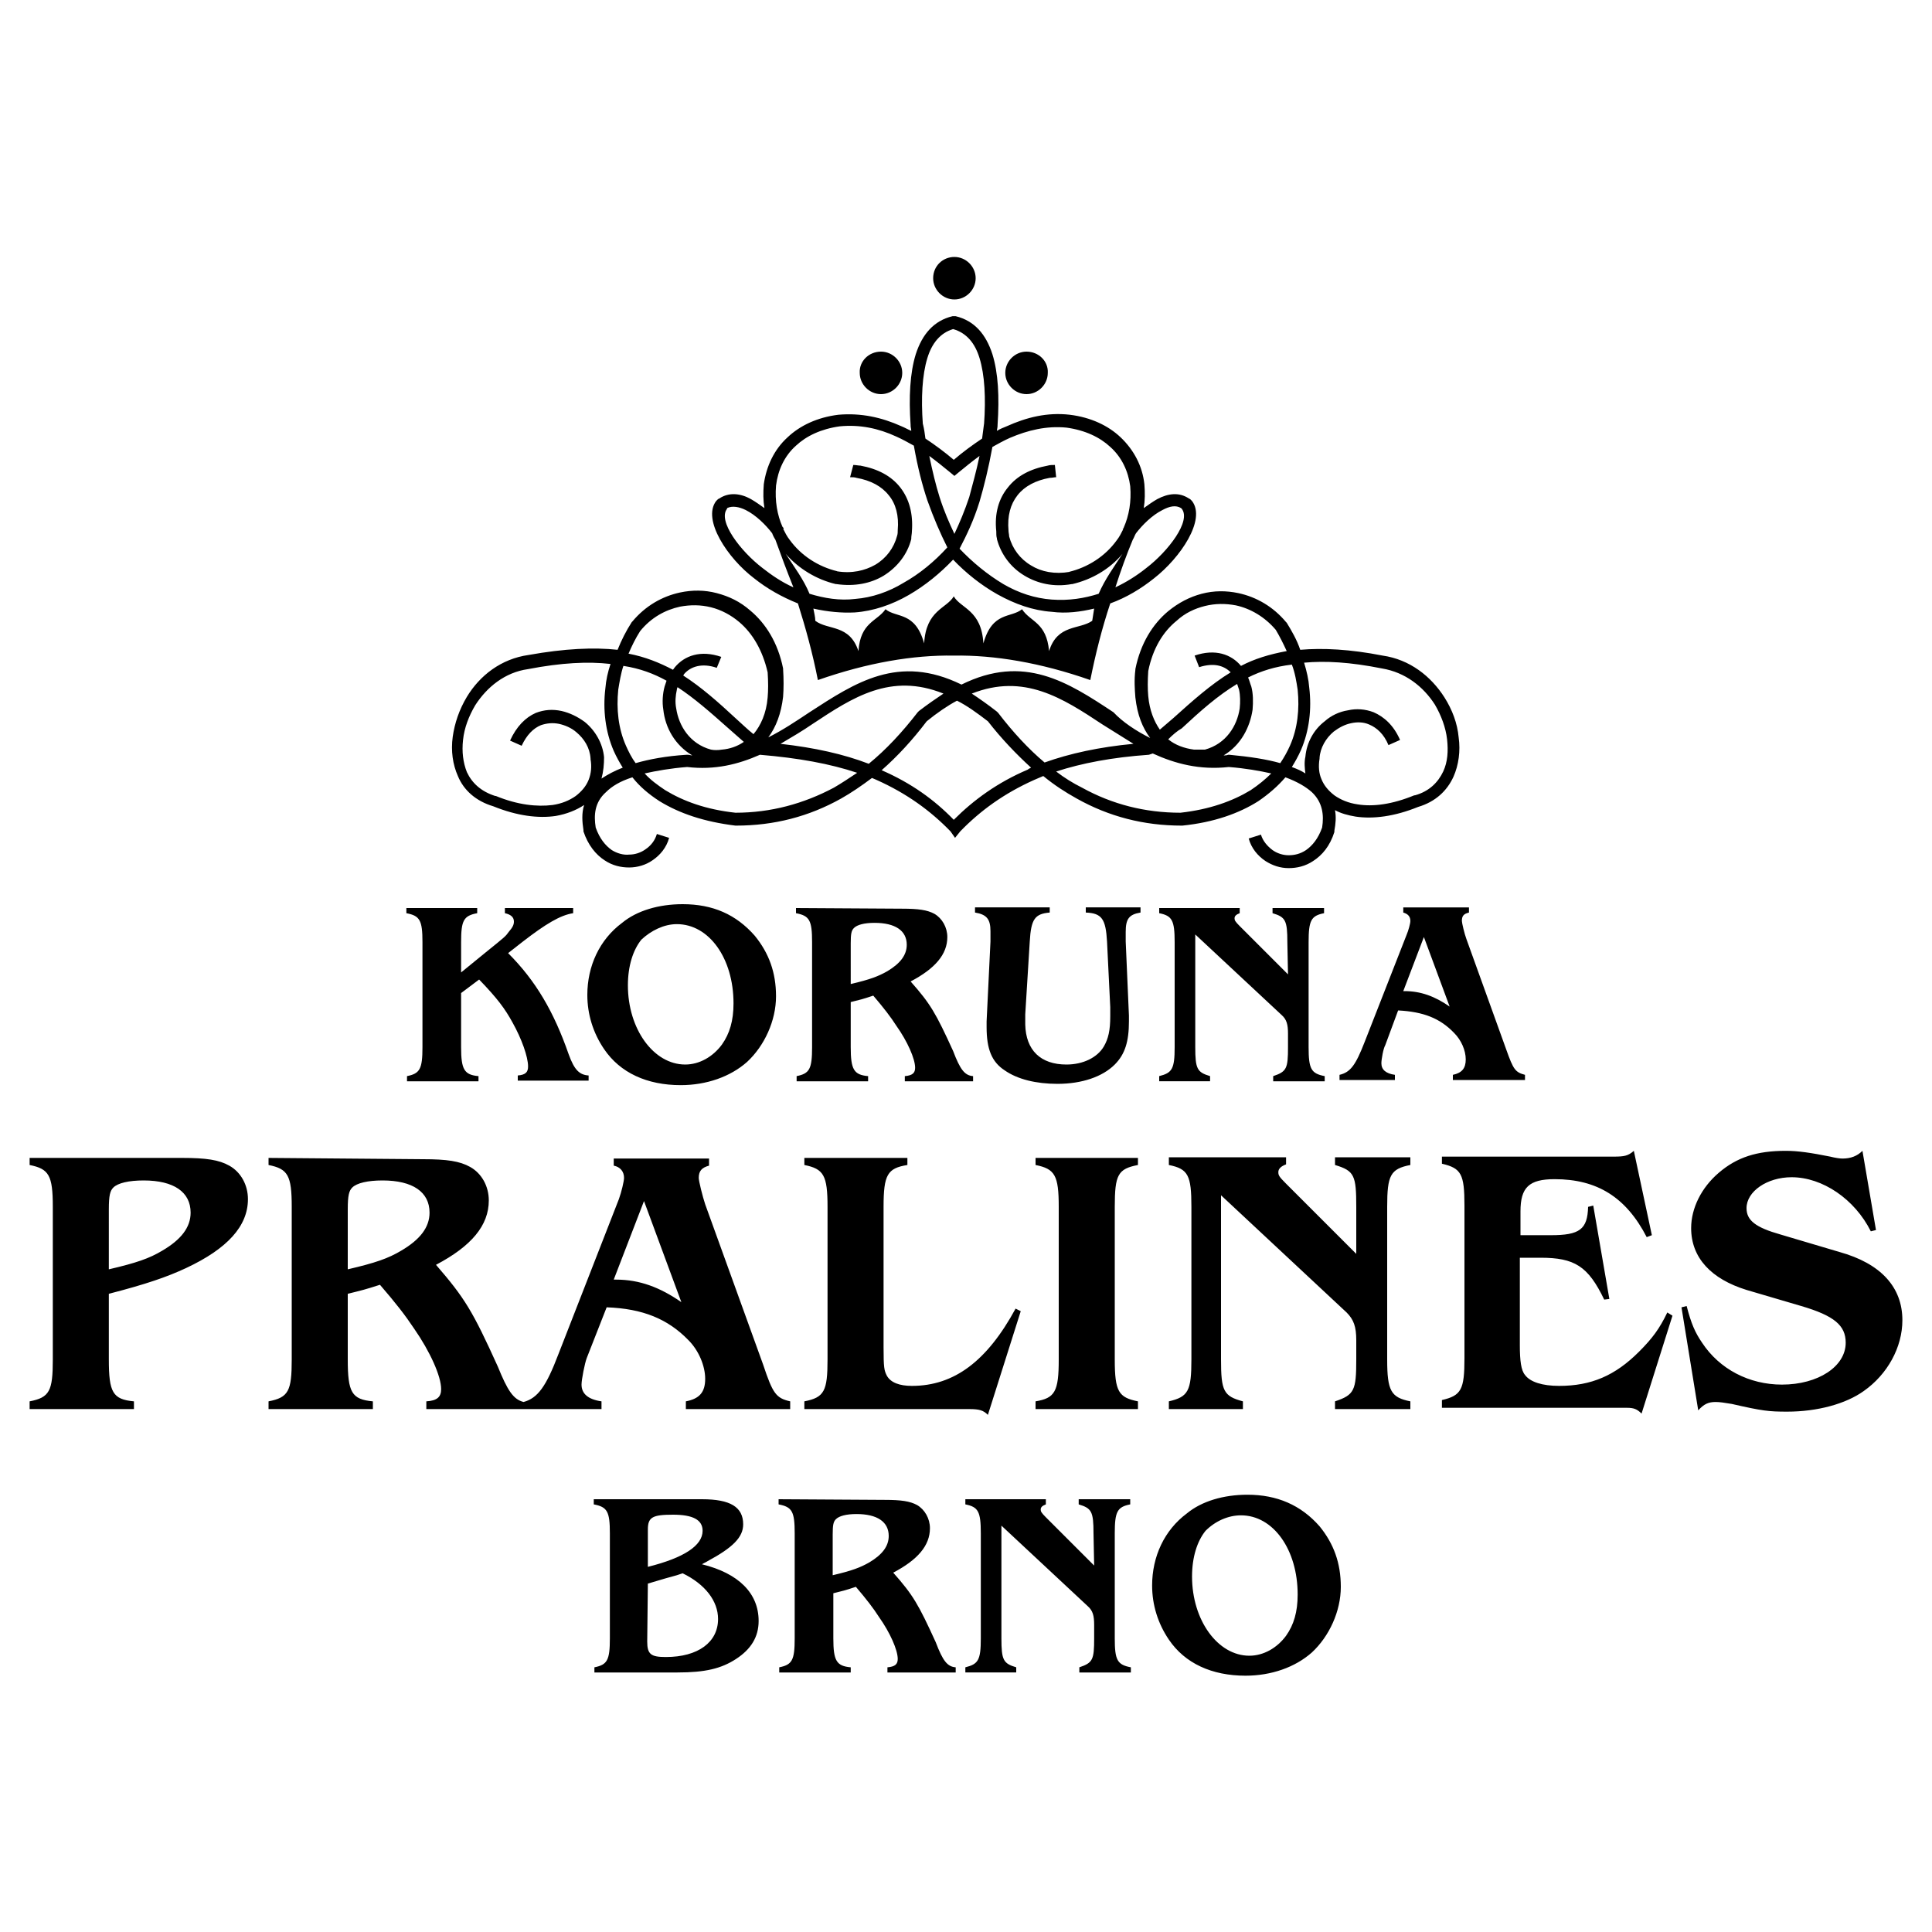 <?xml version="1.0" encoding="utf-8"?>
<!-- Generator: Adobe Illustrator 26.5.0, SVG Export Plug-In . SVG Version: 6.00 Build 0)  -->
<svg version="1.1" id="Vrstva_1" xmlns="http://www.w3.org/2000/svg" xmlns:xlink="http://www.w3.org/1999/xlink" x="0px" y="0px"
	 viewBox="0 0 300 300" style="enable-background:new 0 0 300 300;" xml:space="preserve">
<style type="text/css">
	.st0{fill-rule:evenodd;clip-rule:evenodd;}
</style>
<g>
	<path class="st0" d="M92.2,232.8l0,0.8c2.1,0.4,2.5,1.1,2.5,4.5l0,16.3c0,3.4-0.4,4.1-2.4,4.5l0,0.8l12.9,0c4.3,0,6.8-0.6,9.1-2.1
		c2.3-1.5,3.5-3.4,3.5-5.9c0-4.3-3.1-7.4-8.8-8.8c0.3-0.2,0.6-0.3,0.9-0.5c3.9-2.1,5.5-3.7,5.5-5.7c0-2.7-2-3.9-6.4-3.9L92.2,232.8z
		 M100.6,237.5c0-1.9,0.7-2.3,3.9-2.3c3.1,0,4.6,0.8,4.6,2.5c0,2.3-2.9,4.2-8.5,5.6L100.6,237.5z M100.6,245.9l2.7-0.8l1.8-0.5
		c0.3-0.1,0.6-0.2,0.9-0.3c3.5,1.7,5.5,4.3,5.5,7.1c0,3.6-3.1,5.9-8.1,5.9c-2.3,0-2.9-0.4-2.9-2.4L100.6,245.9z M120.9,232.8l0,0.8
		c2.1,0.4,2.5,1.1,2.5,4.5l0,16.3c0,3.4-0.4,4.1-2.4,4.5v0.8l11.1,0l0-0.8c-2.2-0.2-2.7-1-2.7-4.5l0-7c1.6-0.4,1.7-0.4,3.5-1
		c1.7,2,2.7,3.3,3.6,4.7c1.7,2.4,2.9,5.1,2.9,6.5c0,0.8-0.4,1.2-1.6,1.3l0,0.8l10.6,0v-0.8c-1.3-0.1-2-1-3.1-3.9
		c-2.7-5.9-3.5-7.3-6.6-10.8c3.8-2,5.7-4.2,5.7-6.9c0-1.5-0.8-2.9-2-3.6c-1.1-0.6-2.5-0.8-5-0.8L120.9,232.8z M129.3,238.3
		c0-1.5,0.1-2,0.5-2.4c0.5-0.5,1.6-0.8,3.2-0.8c3.2,0,5,1.2,5,3.4c0,1.6-1,2.9-3,4.1c-1.4,0.8-2.7,1.3-5.7,2L129.3,238.3z
		 M169.9,243.1l-7.5-7.5c-0.7-0.7-0.8-0.9-0.8-1.2c0-0.4,0.3-0.6,0.8-0.8l0-0.8l-12.5,0v0.8c2,0.4,2.4,1.1,2.4,4.5l0,16.3
		c0,3.4-0.4,4-2.4,4.5l0,0.8l7.9,0l0-0.8c-2-0.6-2.3-1.1-2.3-4.5l0-17.5l13.4,12.5c0.8,0.7,1,1.5,1,2.9l0,2.1c0,3.3-0.2,3.8-2.3,4.5
		l0,0.8l8,0l0-0.8c-2.1-0.4-2.5-1.1-2.5-4.5l0-16.3c0-3.4,0.4-4.1,2.4-4.5l0-0.8l-8,0l0,0.8c2,0.6,2.3,1.1,2.3,4.5L169.9,243.1z
		 M193.7,232.1c-3.7,0-7.1,1-9.4,2.9c-3.5,2.6-5.4,6.7-5.4,11.2c0,3,0.9,5.9,2.6,8.4c2.5,3.7,6.7,5.6,11.9,5.6c4,0,7.7-1.3,10.3-3.6
		c2.7-2.5,4.5-6.4,4.5-10.2c0-3.7-1.1-6.7-3.3-9.4C202,233.7,198.3,232.1,193.7,232.1z M192.7,235.3c5,0,8.8,5.3,8.8,12.3
		c0,2.7-0.6,4.7-1.8,6.4c-1.4,1.9-3.5,3.1-5.7,3.1c-4.9,0-8.9-5.5-8.9-12.3c0-3,0.8-5.5,2.1-7.1
		C188.7,236.2,190.7,235.3,192.7,235.3z M132.5,72.2c0.4,0,0.8,0.1,1.1,0.1c2.7,0.5,4.8,1.6,6.2,3.4c1.4,1.8,2,4.1,1.8,6.8
		c0,0.4-0.1,0.7-0.1,1.1l0,0.1c-0.6,2.4-2.2,4.4-4.3,5.7c-2,1.2-4.5,1.7-7.3,1.3l-0.1,0c-3-0.7-5.8-2.4-7.8-4.7c1.3,2,2.8,4,3.7,6.2
		c2.3,0.7,4.7,1.1,7.1,0.8l0,0c2.6-0.2,5.2-1.1,7.5-2.5c2.5-1.4,4.8-3.3,6.8-5.5c-1.1-2.2-2.1-4.5-3.1-7.3c-0.8-2.4-1.5-5.1-2.1-8.5
		c-0.9-0.5-1.8-1-2.7-1.4c-2.8-1.3-5.7-1.9-8.8-1.6c-2.9,0.4-5.2,1.5-6.8,3c-1.8,1.6-2.8,3.8-3.1,6.2c-0.2,2.4,0.2,4.6,1,6.4
		c0.1,0.1,0.2,0.2,0.2,0.3l-0.1,0c0.3,0.6,0.6,1.2,1,1.7c1.8,2.5,4.5,4.2,7.4,4.9l-0.1,0c2.4,0.4,4.4-0.1,6-1c1.7-1,2.9-2.6,3.4-4.5
		c0.1-0.3,0.1-0.6,0.1-0.9c0.2-2.2-0.3-4.1-1.4-5.4c-1.1-1.4-2.8-2.3-5-2.7c-0.3-0.1-0.6-0.1-1-0.1L132.5,72.2z M120.4,83.8
		c-0.2-0.3-0.4-0.7-0.5-1c-1-1.3-2.5-2.8-4.1-3.6c-1-0.5-2.1-0.7-2.9-0.3c0,0,0,0,0,0.1c-1.5,1.9,2.1,6.6,5.5,9.2l0,0
		c1.4,1.1,3,2.2,4.8,3C122.2,88.7,121.3,86.3,120.4,83.8z M148.1,101.8c-6.3-0.1-13.4,1.1-21.1,3.8c-0.8-4.1-1.9-8.1-3.1-11.9
		c-2.5-1-4.8-2.3-6.8-3.9l0,0c-4.1-3.1-8.1-9.1-5.9-12c0.1-0.1,0.2-0.2,0.3-0.3l0.2-0.1c1.5-1,3.3-0.8,4.9,0.1
		c0.7,0.4,1.4,0.9,2.1,1.4c-0.2-1.2-0.2-2.4-0.1-3.7l0,0c0.4-2.8,1.6-5.4,3.7-7.3c1.9-1.8,4.6-3.1,7.9-3.5l0,0
		c3.5-0.3,6.7,0.4,9.8,1.8c0.5,0.2,1,0.5,1.5,0.7c0-0.3-0.1-0.5-0.1-0.8l0-0.1c-0.3-4.3-0.1-8.1,0.8-11c1-3.1,2.8-5.2,5.7-5.9l0.5,0
		c2.9,0.7,4.7,2.8,5.7,5.9c0.9,2.9,1.1,6.6,0.8,11l0,0.1c0,0.3-0.1,0.6-0.1,0.8c0.5-0.3,1-0.5,1.5-0.7c3.1-1.4,6.3-2.2,9.8-1.8l0,0
		c3.3,0.4,6,1.7,7.9,3.5c2.1,2,3.4,4.5,3.7,7.3l0,0c0.1,1.3,0.1,2.5-0.1,3.7c0.7-0.5,1.4-1,2.1-1.4c1.7-0.9,3.4-1.1,4.9-0.1l0.2,0.1
		c0.1,0.1,0.2,0.2,0.3,0.3c2.2,2.9-1.8,8.8-5.9,12l0,0c-2,1.6-4.3,3-6.8,3.9c-1.3,3.9-2.3,7.9-3.1,11.9
		C161.6,102.9,154.4,101.7,148.1,101.8z M126.3,94.5c0.1,0.6,0.3,1.3,0.3,1.9c2,1.5,5.3,0.5,6.7,4.7c0.3-4.5,2.9-4.6,4.2-6.5
		c1.7,1.4,4.6,0.3,6,5.3c0.3-5.2,3.5-5.4,4.6-7.3c1.1,1.9,4.3,2.1,4.6,7.3c1.4-5,4.3-3.9,6-5.3c1.3,2,3.8,2,4.2,6.5
		c1.3-4.2,4.7-3.3,6.7-4.7c0.1-0.7,0.2-1.3,0.3-1.9c-2.1,0.5-4.3,0.8-6.6,0.5l0,0c-2.9-0.2-5.7-1.2-8.4-2.7
		c-2.5-1.4-4.9-3.3-6.9-5.4c-2,2.1-4.3,4-6.9,5.5c-2.6,1.5-5.5,2.5-8.4,2.7l0,0C130.7,95.2,128.5,95,126.3,94.5z M170.6,92.2
		c1-2.3,2.4-4.2,3.7-6.2c-2,2.4-4.8,4-7.8,4.7l-0.1,0c-2.8,0.5-5.3-0.1-7.3-1.3c-2.2-1.3-3.7-3.4-4.3-5.7l0-0.1
		c-0.1-0.3-0.1-0.7-0.1-1.1c-0.3-2.8,0.4-5.1,1.8-6.8v0c1.4-1.8,3.5-2.9,6.2-3.4c0.3-0.1,0.7-0.1,1.1-0.1l0.2,1.9
		c-0.3,0-0.6,0.1-1,0.1c-2.2,0.4-3.9,1.3-5,2.7v0c-1.1,1.4-1.6,3.2-1.4,5.5c0,0.3,0.1,0.6,0.1,0.9c0.5,1.9,1.7,3.5,3.4,4.5
		c1.6,1,3.7,1.4,6,1l-0.1,0c2.9-0.7,5.6-2.4,7.4-4.9c0.4-0.5,0.7-1.1,1-1.7l-0.1,0c0.1-0.1,0.2-0.2,0.2-0.3c0.8-1.8,1.2-4,1-6.4
		c-0.3-2.3-1.3-4.5-3.1-6.1c-1.6-1.5-3.9-2.6-6.8-3c-3.1-0.3-6,0.4-8.8,1.6c-0.9,0.4-1.8,0.9-2.7,1.4c-0.6,3.3-1.3,6.1-2,8.5
		c-0.9,2.9-2,5.2-3.1,7.3c2,2.1,4.3,4,6.8,5.5c2.4,1.4,4.9,2.2,7.5,2.4l0,0C166,93.3,168.4,92.9,170.6,92.2z M175.9,83.8
		c-1,2.4-1.9,4.9-2.7,7.4c1.7-0.8,3.3-1.8,4.8-3l0,0c3.4-2.6,7-7.3,5.5-9.2c0,0,0,0-0.1-0.1c-0.8-0.5-1.8-0.3-2.9,0.3
		c-1.6,0.8-3.1,2.3-4.1,3.6C176.2,83.1,176.1,83.5,175.9,83.8z M143.7,68.1c1.5,1,3,2.1,4.4,3.3c1.4-1.2,2.9-2.3,4.4-3.3
		c0.1-0.8,0.2-1.5,0.3-2.3l0,0.1c0.3-4.1,0.1-7.7-0.7-10.3c-0.7-2.3-2-3.9-4.1-4.5c-2,0.6-3.3,2.2-4,4.5c-0.8,2.6-1,6.2-0.7,10.3
		l0-0.1C143.5,66.6,143.6,67.3,143.7,68.1z M152.1,70.8c-1.1,0.8-2.2,1.7-3.3,2.6l-0.6,0.5l-0.6-0.5c-1.1-0.9-2.2-1.8-3.3-2.6
		c0.5,2.4,1,4.5,1.6,6.4c0.7,2.2,1.5,4,2.3,5.7c0.8-1.7,1.6-3.6,2.3-5.7C151,75.3,151.6,73.2,152.1,70.8z M156.7,83.3
		C156.7,83.3,156.7,83.3,156.7,83.3L156.7,83.3z M111.3,103.7c-2.3-0.8-4.1-0.2-5.1,1c0,0.1-0.1,0.1-0.1,0.2
		c2.8,1.8,5.4,4.1,8.2,6.7c0.9,0.8,1.7,1.6,2.7,2.4c1.1-1.3,2-3.2,2.2-5.7c0.1-1.1,0.1-2.4,0-3.9c-0.8-3.5-2.4-6.1-4.4-7.8h0
		c-1.3-1.1-2.8-1.9-4.4-2.3c-1.6-0.4-3.2-0.4-4.8-0.1c-2.3,0.5-4.5,1.7-6.2,3.8c-0.7,1.1-1.3,2.3-1.8,3.5c2.6,0.5,4.8,1.4,6.9,2.5
		c0.1-0.1,0.2-0.3,0.3-0.4c1.5-1.8,4-2.7,7.2-1.6L111.3,103.7z M185.5,101.8c3.2-1.1,5.7-0.2,7.2,1.6c0,0,0,0,0,0
		c2.1-1.1,4.4-1.8,7.1-2.3c-0.5-1.1-1.1-2.3-1.7-3.3c-1.7-2-3.9-3.3-6.2-3.8c-1.6-0.3-3.2-0.3-4.8,0.1c-1.6,0.4-3.1,1.1-4.4,2.3h0
		c-2.1,1.7-3.7,4.3-4.4,7.8c-0.1,1.5-0.1,2.8,0,3.9c0.2,2.2,0.9,3.9,1.8,5.2c0.7-0.6,1.4-1.2,2.1-1.8c3-2.7,5.8-5.2,8.9-7.1
		c-1.1-1.1-2.7-1.5-4.9-0.8L185.5,101.8z M193.8,105.2c0.2,0.4,0.3,0.9,0.5,1.4c0.3,1.1,0.3,2.4,0.2,3.6c-0.4,2.7-1.8,5.5-4.5,7.1
		c0.2,0,0.5,0,0.7-0.1l0.2,0c3.2,0.3,5.8,0.7,7.9,1.3c0.6-0.9,1.1-1.8,1.5-2.7c1.2-2.7,1.5-5.7,1.2-8.7c-0.2-1.3-0.4-2.6-0.9-3.9
		C198,103.5,195.8,104.2,193.8,105.2z M178.6,114.6c-1.2-1.6-2-3.6-2.3-6.3c-0.1-1.3-0.2-2.7,0-4.3l0-0.1c0.8-4,2.7-7,5.1-9h0
		c1.6-1.3,3.3-2.2,5.2-2.7c1.9-0.5,3.8-0.5,5.7-0.1c2.8,0.6,5.4,2.1,7.4,4.5l0.1,0.1c0.8,1.3,1.6,2.7,2.1,4.2
		c3.5-0.3,7.7-0.1,12.8,0.9l0,0c4.2,0.6,7.5,3.2,9.6,6.5c1.2,1.9,2,4,2.2,6.2c0.3,2.1,0,4.3-0.8,6.1c-1,2.2-2.8,3.9-5.5,4.7
		c-3.7,1.5-7,1.9-9.7,1.5c-1.2-0.2-2.3-0.5-3.2-1c0.2,1.1,0.1,2.1-0.1,3.2l0,0.2c-0.7,2.2-1.9,3.6-3.3,4.5c-1.2,0.8-2.5,1.1-3.8,1.1
		c-1.3,0-2.5-0.4-3.6-1.1c-1.2-0.8-2.2-2-2.6-3.5l1.9-0.6c0.3,1,1,1.8,1.8,2.4c0.7,0.5,1.6,0.8,2.5,0.8c0.9,0,1.8-0.2,2.7-0.8
		c1-0.7,1.9-1.8,2.5-3.5c0.3-1.9,0.1-3.9-1.6-5.5c-0.9-0.8-2.2-1.6-4.1-2.3c-1.2,1.4-2.6,2.6-4.2,3.7c-3,1.9-6.9,3.3-11.8,3.8
		l-0.1,0c-5.9,0-11.3-1.4-16.3-4.2c-1.8-1-3.5-2.1-5.2-3.5c-0.5,0.2-0.9,0.4-1.4,0.6c-4.7,2.1-8.4,4.8-11.5,8l-0.8,1l-0.7-1
		c-3.1-3.2-6.8-5.9-11.5-8c-0.2-0.1-0.5-0.2-0.7-0.3c-1.6,1.2-3.2,2.3-4.8,3.2c-5,2.8-10.4,4.2-16.3,4.2l-0.1,0
		c-4.9-0.6-8.7-1.9-11.8-3.8c-1.7-1.1-3.1-2.3-4.2-3.7c-1.9,0.6-3.2,1.4-4.1,2.3c-1.8,1.6-1.9,3.6-1.6,5.5c0.6,1.7,1.5,2.8,2.5,3.5
		c0.8,0.5,1.8,0.8,2.7,0.7c0.9,0,1.8-0.3,2.5-0.8c0.9-0.6,1.5-1.4,1.8-2.4l1.9,0.6c-0.4,1.5-1.4,2.7-2.6,3.5c-1,0.7-2.3,1.1-3.6,1.1
		c-1.3,0-2.6-0.3-3.8-1.1c-1.4-0.9-2.6-2.4-3.3-4.5l0-0.2c-0.2-1.3-0.3-2.6,0.1-3.9c-1.2,0.8-2.7,1.4-4.4,1.7c-2.7,0.4-6,0-9.7-1.5
		c-2.7-0.8-4.6-2.5-5.5-4.7c-0.8-1.8-1.1-3.9-0.8-6.1c0.3-2.1,1-4.2,2.2-6.2c2-3.3,5.3-5.9,9.6-6.5l0,0c5.6-1,10.1-1.2,13.8-0.8
		c0.6-1.5,1.3-2.9,2.2-4.3l0.1-0.1c2-2.4,4.6-3.9,7.4-4.5c1.9-0.4,3.8-0.4,5.7,0.1c1.9,0.5,3.6,1.3,5.2,2.7h0c2.4,2,4.3,5,5.1,9
		l0,0.1c0.1,1.5,0.1,3,0,4.3c-0.3,2.6-1.1,4.7-2.3,6.3c2.2-1.1,4.3-2.5,6.4-3.9h0c7.1-4.6,13.8-9.1,23.6-4.3
		c9.7-4.8,16.5-0.4,23.6,4.3h0C174.3,112.1,176.4,113.5,178.6,114.6C178.6,114.6,178.6,114.6,178.6,114.6z M202.5,102.9
		c0.4,1.3,0.7,2.6,0.8,3.9c0.4,3.3,0,6.7-1.3,9.7c-0.4,0.9-0.9,1.8-1.4,2.6c0.8,0.3,1.5,0.6,2.1,1c-0.1-0.8-0.2-1.7,0-2.6
		c0.2-2.2,1.3-4.2,3-5.5c1-0.9,2.3-1.5,3.6-1.7c1.3-0.3,2.7-0.2,4,0.3c1.6,0.7,3.1,2,4.1,4.3l-1.8,0.8c-0.7-1.7-1.8-2.7-3-3.2
		c-0.9-0.4-1.9-0.4-2.8-0.2c-1,0.2-1.9,0.7-2.7,1.3c-1.2,1-2.1,2.5-2.2,4.1l0,0.1c-0.2,1.2-0.1,2.3,0.3,3.2c0.4,1,1.1,1.8,2,2.5
		c1,0.7,2.2,1.2,3.6,1.4c2.4,0.4,5.4,0,8.8-1.4l0.1,0c2.2-0.6,3.6-2,4.4-3.7c0.7-1.5,0.8-3.2,0.6-5c-0.2-1.8-0.9-3.7-1.9-5.4
		c-1.8-2.8-4.6-5-8.2-5.6l0,0C209.6,102.8,205.8,102.6,202.5,102.9z M160.1,119.2c-2.3-2.1-4.6-4.5-6.7-7.2
		c-1.7-1.3-3.2-2.4-4.8-3.2c-1.5,0.8-3.1,1.9-4.7,3.2c-2.2,2.9-4.5,5.4-7,7.6c4.6,2,8.2,4.6,11.2,7.7c3.1-3.1,6.8-5.8,11.5-7.8
		C159.8,119.3,160,119.3,160.1,119.2z M146.5,107.7c-8.2-3.3-14.1,0.6-20.3,4.7h0c-1.6,1.1-3.3,2.1-5,3.1c5.3,0.6,9.8,1.6,13.7,3.1
		c2.7-2.2,5.2-4.9,7.6-8l0.2-0.2C144,109.4,145.3,108.5,146.5,107.7z M118,117.2c-3.4,1.5-7,2.4-11.3,1.9c-2.6,0.2-4.8,0.6-6.6,1
		c0.9,1,2,1.8,3.2,2.6c2.8,1.7,6.3,3,10.9,3.5c5.5,0,10.6-1.4,15.3-3.9c1.2-0.7,2.4-1.5,3.6-2.3C128.9,118.6,124,117.7,118,117.2
		L118,117.2z M93.4,120.9c0.9-0.6,2-1.2,3.3-1.7c-0.5-0.8-1-1.7-1.4-2.6c-1.3-3-1.7-6.4-1.3-9.7c0.1-1.3,0.4-2.6,0.8-3.8
		c-3.5-0.4-7.6-0.2-12.8,0.8l0,0c-3.6,0.5-6.4,2.8-8.2,5.6c-1,1.7-1.7,3.5-1.9,5.4c-0.2,1.8,0,3.5,0.6,5c0.8,1.7,2.2,3,4.4,3.7
		l0.1,0c3.4,1.4,6.4,1.7,8.8,1.4c1.4-0.2,2.6-0.7,3.6-1.4c0.9-0.7,1.6-1.5,2-2.5c0.4-1,0.5-2.1,0.3-3.2l0-0.1
		c-0.1-1.7-1-3.1-2.2-4.1c-0.8-0.7-1.8-1.1-2.7-1.3c-1-0.2-1.9-0.1-2.8,0.2c-1.2,0.5-2.2,1.5-3,3.2l-1.8-0.8c1-2.2,2.4-3.6,4-4.3
		c1.3-0.5,2.6-0.6,4-0.3c1.3,0.3,2.5,0.9,3.6,1.7c1.6,1.3,2.8,3.3,3,5.5l0-0.1C93.8,118.7,93.7,119.8,93.4,120.9z M98.7,118.5
		c2.1-0.6,4.7-1.1,7.9-1.3l0.2,0c0.2,0,0.5,0.1,0.7,0.1c-2.7-1.6-4.2-4.3-4.5-7.1c-0.2-1.2-0.1-2.5,0.2-3.6c0.1-0.3,0.2-0.6,0.3-0.9
		c-2-1.1-4.1-1.9-6.7-2.3c-0.4,1.2-0.6,2.5-0.8,3.7c-0.3,3,0,6,1.2,8.7C97.6,116.7,98.1,117.7,98.7,118.5z M150.9,107.7
		c1.2,0.8,2.5,1.7,3.9,2.8l0.2,0.2c2.3,3,4.7,5.6,7.2,7.7c3.9-1.4,8.5-2.4,13.8-2.9c-1.6-1-3.2-2-4.8-3h0
		C165,108.4,159,104.5,150.9,107.7z M164,119.8c1.3,1,2.6,1.8,4,2.5c4.7,2.6,9.8,3.9,15.3,3.9c4.5-0.5,8.1-1.8,10.9-3.5
		c1.2-0.8,2.3-1.7,3.2-2.6c-1.8-0.4-4-0.8-6.6-1c-4.5,0.5-8.3-0.5-11.8-2.1c0,0,0,0,0,0l-0.6,0.2C172.7,117.6,168,118.5,164,119.8z
		 M181.4,114.8c1.1,0.9,2.5,1.4,4,1.6c0.6,0,1.1,0,1.7,0c3.3-0.9,5-3.7,5.4-6.4c0.1-1,0.1-2-0.1-2.9c-0.1-0.3-0.2-0.6-0.3-0.9
		c-3,1.8-5.7,4.2-8.6,6.9C182.8,113.5,182.1,114.1,181.4,114.8z M105.2,106.7c0,0.1-0.1,0.2-0.1,0.4c-0.2,0.9-0.3,1.9-0.1,2.9
		c0.4,2.7,2.1,5.5,5.4,6.4c0.5,0.1,1.1,0.1,1.7,0c1.2-0.1,2.4-0.5,3.4-1.2c-0.9-0.8-1.7-1.5-2.5-2.2
		C110.3,110.6,107.8,108.4,105.2,106.7z M16.9,200.9c5.8-1.5,9-2.6,12-4c6.4-3,9.6-6.5,9.6-10.7c0-2.2-1.1-4.2-2.9-5.2
		c-1.6-0.9-3.6-1.2-7.3-1.2l-23.7,0l0,1.1c3,0.6,3.6,1.6,3.6,6.5l0,23.7c0,4.9-0.5,5.9-3.6,6.5l0,1.2l16.2,0l0-1.2
		c-3.3-0.3-3.9-1.4-3.9-6.5L16.9,200.9z M16.9,187.8c0-2.2,0.2-2.9,0.7-3.4c0.7-0.7,2.4-1.1,4.7-1.1c4.7,0,7.3,1.8,7.3,5
		c0,2.3-1.5,4.2-4.4,5.9c-2,1.2-4,1.9-8.3,2.9L16.9,187.8z M41.7,179.8l0,1.1c3,0.6,3.6,1.6,3.6,6.5l0,23.7c0,4.9-0.5,5.9-3.6,6.5
		l0,1.2l16.2,0l0-1.2c-3.3-0.3-3.9-1.4-3.9-6.5l0-10.2c2.4-0.6,2.5-0.6,5-1.4c2.5,2.9,3.9,4.7,5.3,6.8c2.5,3.6,4.2,7.4,4.2,9.4
		c0,1.2-0.6,1.8-2.3,1.9l0,1.2l14.7,0l0.8,0l11.7,0l0-1.2c-2.1-0.3-3.1-1.2-3.1-2.6c0-0.8,0.5-3.3,0.8-4.1l3.1-7.9
		c5.6,0.2,9.5,1.8,12.7,5.1c1.6,1.6,2.6,4,2.6,6c0,2.1-0.9,3.1-3,3.5l0,1.2l16.2,0l0-1.2c-2.2-0.5-2.7-1.2-4.2-5.7l-9-24.9
		c-0.4-1.2-1-3.6-1-4.1c0-1.1,0.5-1.6,1.6-1.9l0-1.1l-14.8,0l0,1.1c1,0.2,1.6,0.9,1.6,1.9c0,0.5-0.4,2.2-0.8,3.3l-9.4,24.1
		c-1.9,5-3.2,6.8-5.4,7.4c-1.6-0.4-2.5-1.8-4-5.5c-3.9-8.6-5.1-10.6-9.6-15.8c5.5-2.9,8.2-6.1,8.2-10c0-2.2-1.1-4.2-2.9-5.2
		c-1.6-0.9-3.6-1.2-7.3-1.2L41.7,179.8z M54,187.8c0-2.2,0.2-2.9,0.7-3.4c0.7-0.7,2.4-1.1,4.7-1.1c4.7,0,7.3,1.8,7.3,5
		c0,2.3-1.5,4.2-4.4,5.9c-2,1.2-4,1.9-8.3,2.9L54,187.8z M95.3,198.7l4.7-12.2l5.8,15.7c-3.3-2.3-6.5-3.5-10.1-3.5H95.3z
		 M158.5,203.6l-0.8-0.4c-4.4,8.1-9.5,12-16.1,12c-1.9,0-3.3-0.5-3.9-1.6c-0.4-0.8-0.5-1.2-0.5-4.4l0-21.8c0-5,0.6-6,3.7-6.5l0-1.1
		l-16,0l0,1.1c3,0.6,3.6,1.6,3.6,6.5l0,23.7c0,4.9-0.5,5.9-3.6,6.5l0,1.2l25.6,0c1.6,0,2.2,0.2,2.9,0.9L158.5,203.6z M164.4,211.1
		c0,5-0.6,6-3.6,6.5l0,1.2l15.9,0l0-1.2c-3-0.6-3.6-1.5-3.6-6.5l0-23.7c0-5,0.5-5.9,3.6-6.5l0-1.1l-15.9,0l0,1.1
		c3,0.6,3.6,1.6,3.6,6.5L164.4,211.1z M210.6,194.7l-10.9-10.9c-1.1-1.1-1.2-1.3-1.2-1.8c0-0.5,0.4-0.9,1.2-1.2l0-1.1l-18.2,0l0,1.2
		c3,0.6,3.5,1.6,3.5,6.5l0,23.7c0,4.9-0.5,5.8-3.5,6.5l0,1.2l11.5,0l0-1.2c-3-0.8-3.4-1.6-3.4-6.5l0-25.5l19.5,18.2
		c1.1,1.1,1.5,2.2,1.5,4.3l0,3c0,4.8-0.3,5.5-3.3,6.5l0,1.2l11.7,0l0-1.2c-3-0.6-3.6-1.6-3.6-6.5l0-23.7c0-4.9,0.5-5.9,3.6-6.5
		l0-1.2l-11.7,0l0,1.2c3,0.9,3.3,1.6,3.3,6.5L210.6,194.7z M259.7,204.3l-0.8-0.5c-1.2,2.5-2.3,4-4.4,6.1c-3.7,3.7-7.4,5.3-12.4,5.3
		c-2.6,0-4.5-0.6-5.3-1.7c-0.6-0.7-0.8-2.2-0.8-4.6l0-13.6l3.2,0c5.3,0,7.4,1.3,9.9,6.5l0.8-0.1l-2.5-14.5l-0.8,0.2
		c-0.1,3.5-1.3,4.4-5.8,4.4l-4.7,0l0-3.7c0-3.7,1.3-5,5.3-5c6.6,0,11.1,2.8,14.3,9l0.8-0.3l-2.8-13.1c-0.9,0.8-1.5,0.9-3.2,0.9
		l-26.6,0l0,1.1c3,0.7,3.5,1.6,3.5,6.5l0,23.7c0,4.9-0.5,5.8-3.5,6.5l0,1.2l28.7,0c1.1,0,1.6,0.2,2.3,0.9L259.7,204.3z M289.2,178.7
		c-0.8,0.8-1.8,1.2-3.1,1.2c-0.4,0-1.1-0.1-1.9-0.3c-3-0.6-5-0.9-6.9-0.9c-4.5,0-7.6,1-10.4,3.4c-2.7,2.3-4.3,5.5-4.3,8.6
		c0,4.6,3.1,7.9,8.6,9.6l8.5,2.5c5.1,1.5,6.9,3,6.9,5.7c0,3.7-4.3,6.5-9.9,6.5c-5.1,0-9.7-2.4-12.4-6.5c-1.1-1.6-1.7-3-2.4-5.7
		l-0.8,0.2l2.6,16c0.9-1,1.6-1.3,2.7-1.3c0.6,0,1.3,0.1,2.5,0.3c4.8,1.1,5.8,1.2,8.6,1.2c4.7,0,9.1-1.2,11.9-3.2c3.7-2.6,6-6.8,6-11
		c0-5.1-3.3-8.8-9.8-10.6l-9.1-2.7c-3.9-1.1-5.3-2.2-5.3-4.1c0-2.6,3.2-4.8,7-4.8c4.8,0,9.8,3.4,12.3,8.4l0.8-0.2L289.2,178.7z
		 M81.2,146.2c3.5-2.7,5.8-4.1,7.8-4.4l0-0.8l-10.6,0v0.8c0.9,0.2,1.4,0.6,1.4,1.3c0,0.5-0.2,0.9-0.8,1.6c-0.5,0.7-0.5,0.7-3.6,3.2
		l-3.8,3.1l0-4.7c0-3.4,0.4-4.1,2.5-4.5V141l-11,0l0,0.8c2.1,0.4,2.5,1.1,2.5,4.5l0,16.3c0,3.4-0.4,4.1-2.4,4.5l0,0.8l11.1,0l0-0.8
		c-2.2-0.2-2.7-1-2.7-4.5l0-8.4l2.8-2.1c2.8,2.9,4,4.5,5.2,6.7c1.4,2.5,2.4,5.3,2.4,6.8c0,0.9-0.4,1.3-1.6,1.4v0.8l11,0V167
		c-1.4-0.1-2.2-0.8-3.1-3.3c-2.3-6.6-5.1-11.4-9.4-15.7L81.2,146.2z M106,140.4c-3.7,0-7.1,1-9.4,2.9c-3.5,2.6-5.4,6.7-5.4,11.2
		c0,3,0.9,5.9,2.6,8.4c2.5,3.7,6.7,5.6,11.9,5.6c4,0,7.7-1.3,10.3-3.6c2.7-2.5,4.5-6.4,4.5-10.2c0-3.7-1.1-6.7-3.3-9.4
		C114.3,142,110.7,140.4,106,140.4z M105.1,143.5c5,0,8.8,5.3,8.8,12.3c0,2.7-0.6,4.7-1.8,6.4c-1.4,1.9-3.5,3.1-5.7,3.1
		c-4.9,0-8.9-5.5-8.9-12.3c0-3,0.8-5.5,2.1-7.1C101.1,144.5,103.1,143.5,105.1,143.5z M123.6,141l0,0.8c2.1,0.4,2.5,1.1,2.5,4.5
		l0,16.3c0,3.4-0.4,4.1-2.4,4.5l0,0.8l11.1,0l0-0.8c-2.2-0.2-2.7-1-2.7-4.5l0-7c1.6-0.4,1.7-0.4,3.5-1c1.7,2,2.7,3.3,3.6,4.7
		c1.7,2.4,2.9,5.1,2.9,6.5c0,0.8-0.4,1.2-1.6,1.3l0,0.8l10.6,0l0-0.8c-1.3-0.1-2-1-3.1-3.9c-2.7-5.9-3.5-7.3-6.6-10.8
		c3.8-2,5.7-4.2,5.7-6.9c0-1.5-0.8-2.9-2-3.6c-1.1-0.6-2.5-0.8-5-0.8L123.6,141z M132.1,146.5c0-1.5,0.1-2,0.5-2.4
		c0.5-0.5,1.6-0.8,3.2-0.8c3.2,0,5,1.2,5,3.4c0,1.6-1,2.9-3,4.1c-1.4,0.8-2.7,1.3-5.7,2L132.1,146.5z M159.9,146.2
		c0.2-3.5,0.8-4.3,3.1-4.5l0-0.8l-11.6,0v0.8c1.8,0.3,2.4,1,2.4,2.9l0,1.6l-0.6,12.4l0,0.9c0,3.4,0.8,5.4,2.8,6.7
		c2,1.4,4.9,2.1,8.2,2.1c3.8,0,7-1.1,8.9-3c1.6-1.6,2.2-3.6,2.2-6.7l0-0.9l-0.5-11.5c0-0.5,0-1.1,0-1.5c0-2,0.5-2.7,2.3-3l0-0.8
		l-8.5,0l0,0.8c2.5,0.1,3.1,1,3.3,4.5l0.5,10.2l0,1.4c0,2.2-0.3,3.5-1,4.7c-1,1.7-3.2,2.8-5.8,2.8c-4,0-6.3-2.2-6.4-6.2
		c0-0.9,0-1.2,0-1.6L159.9,146.2z M200,151.3l-7.5-7.5c-0.7-0.7-0.8-0.9-0.8-1.2c0-0.4,0.3-0.6,0.8-0.8l0-0.8l-12.5,0l0,0.8
		c2,0.4,2.4,1.1,2.4,4.5l0,16.3c0,3.4-0.4,4-2.4,4.5l0,0.8l7.9,0l0-0.8c-2-0.6-2.3-1.1-2.3-4.5l0-17.5l13.4,12.5
		c0.8,0.7,1,1.5,1,2.9l0,2.1c0,3.3-0.2,3.8-2.3,4.5v0.8l8,0l0-0.8c-2.1-0.4-2.5-1.1-2.5-4.5l0-16.3c0-3.4,0.4-4.1,2.4-4.5v-0.8l-8,0
		l0,0.8c2,0.6,2.3,1.1,2.3,4.5L200,151.3z M217.1,156.9c3.9,0.2,6.5,1.2,8.7,3.5c1.1,1.1,1.8,2.7,1.8,4.1c0,1.4-0.6,2.1-2,2.4l0,0.8
		l11.2,0l0-0.8c-1.5-0.4-1.8-0.8-2.9-3.9l-6.2-17.2c-0.3-0.8-0.7-2.5-0.7-2.8c0-0.8,0.3-1.1,1.1-1.3v-0.8l-10.2,0l0,0.8
		c0.7,0.2,1.1,0.6,1.1,1.3c0,0.4-0.3,1.5-0.6,2.2l-6.5,16.6c-1.4,3.6-2.2,4.7-3.9,5.1l0,0.8l8.6,0v-0.8c-1.4-0.2-2.1-0.8-2.1-1.8
		c0-0.6,0.3-2.3,0.6-2.8L217.1,156.9z M217.9,153.9l3.2-8.4l4,10.8c-2.3-1.6-4.5-2.4-7-2.4H217.9z M159.4,54.6
		c-1.8,0-3.3,1.5-3.3,3.3c0,1.8,1.5,3.3,3.3,3.3c1.8,0,3.3-1.5,3.3-3.3C162.8,56.1,161.3,54.6,159.4,54.6z M136.8,54.6
		c1.8,0,3.3,1.5,3.3,3.3c0,1.8-1.5,3.3-3.3,3.3c-1.8,0-3.3-1.5-3.3-3.3C133.4,56.1,134.9,54.6,136.8,54.6z M148.2,39.9
		c1.8,0,3.3,1.5,3.3,3.3c0,1.8-1.5,3.3-3.3,3.3c-1.8,0-3.3-1.5-3.3-3.3C144.9,41.3,146.4,39.9,148.2,39.9z"/>
</g>
</svg>
